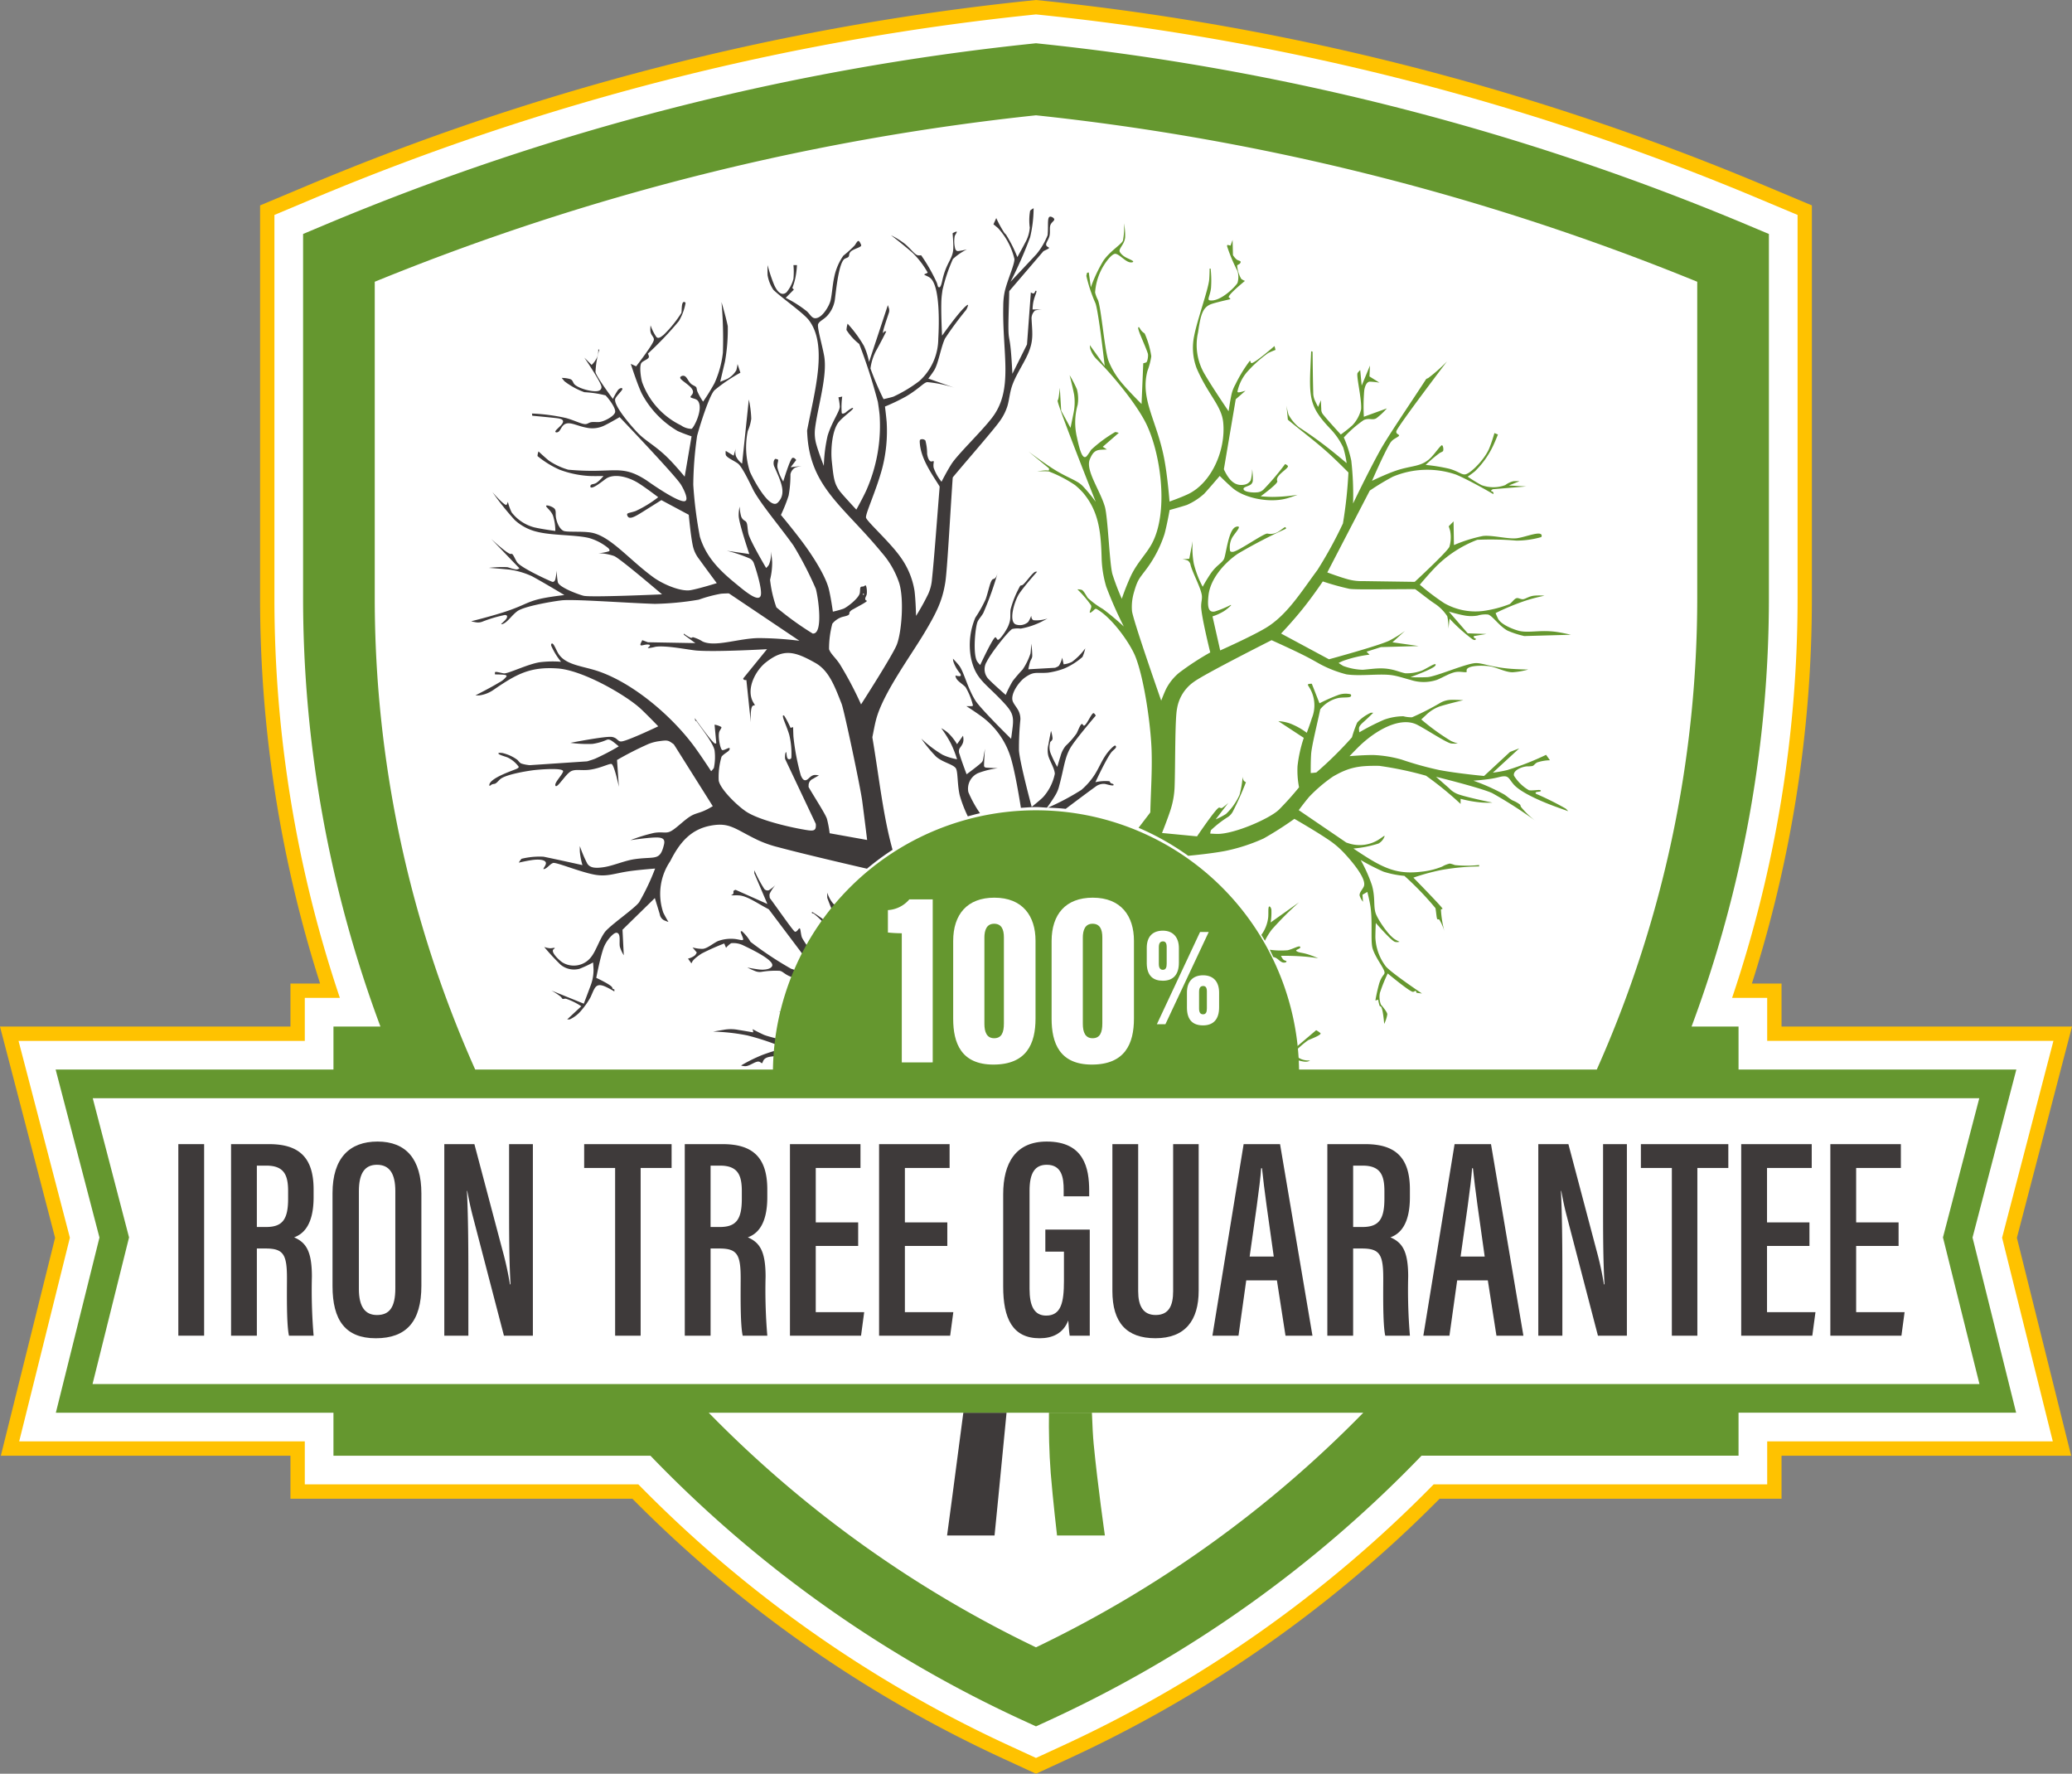<svg xmlns="http://www.w3.org/2000/svg" width="360.711" height="308.724" viewBox="0 0 360.711 308.724"><rect x="0" y="0" width="360.711" height="308.724" fill="#808080" stroke="none"/><g id="Group_121" data-name="Group 121" transform="translate(-352.535 -696.31)"><path id="Path_161" data-name="Path 161" d="M527.147,1002.384a220.487,220.487,0,0,1-64.526-45.221H403.1v-7.484h-50.42l9.445-37.926-9.593-36.769H403.1V867.5h5.159a219.961,219.961,0,0,1-10.446-66.966V732.061l8.41-3.53a441.934,441.934,0,0,1,125.24-32.071l1.424-.15,1.43.147a442.1,442.1,0,0,1,125.23,32.071l8.415,3.533v68.473A219.914,219.914,0,0,1,657.517,867.5h5.162v7.484h50.567l-9.595,36.769,9.448,37.926h-50.42v7.484H603.16a220.535,220.535,0,0,1-64.529,45.221l-5.741,2.65Z" transform="translate(0 0)" fill="#ffc200"></path><path id="Path_162" data-name="Path 162" d="M526.256,998.617a218.024,218.024,0,0,1-64.526-45.451H403.663v-7.484H353.941l8.827-35.446-8.939-34.259h49.834v-7.484h6.107a217.4,217.4,0,0,1-11.394-69.461V732.218l6.881-2.891a439.561,439.561,0,0,1,124.534-31.889l1.165-.122,1.17.122A439.494,439.494,0,0,1,656.65,729.326l6.886,2.891v66.814a217.348,217.348,0,0,1-11.4,69.461h6.11v7.484h49.832l-8.936,34.259,8.827,35.446H658.249v7.484H600.182a218.081,218.081,0,0,1-64.529,45.451l-4.7,2.166Z" transform="translate(1.934 1.502)" fill="#fff"></path><path id="Path_163" data-name="Path 163" d="M408.122,733.326a421.99,421.99,0,0,1,115.116-28.972,421.987,421.987,0,0,1,115.116,28.972v55.183a201.311,201.311,0,0,1-17.489,81.935H425.611a201.262,201.262,0,0,1-17.489-81.935ZM523.238,971.008a201.509,201.509,0,0,1-56.979-40.838H580.218A201.544,201.544,0,0,1,523.238,971.008ZM601.5,925.18H358.992l6.357-25.524-6.319-24.222H687.447l-6.322,24.222,6.359,25.524H601.5Z" transform="translate(9.652 12.024)" fill="#fff"></path><g id="Group_117" data-name="Group 117" transform="translate(383.581 895)"><path id="Path_164" data-name="Path 164" d="M369.47,776.131v33.338h-4.491V776.131Z" transform="translate(-364.979 -775.682)" fill="#3e3a3a"></path><path id="Path_165" data-name="Path 165" d="M368.658,776.131h6.586c5.042,0,7.786,2.1,7.786,7.886v1.347c0,4.892-1.846,6.439-3.393,6.988,2.046.9,3.094,2.345,3.094,6.836a94.435,94.435,0,0,0,.3,10.281H378.74c-.449-2.046-.349-7.587-.349-9.982,0-4.141-.6-5.189-3.692-5.189h-1.549v15.171h-4.491Zm4.491,14.423h1.6c2.894,0,3.842-1.347,3.842-4.94v-1.3c0-2.794-.7-4.441-3.792-4.441h-1.649Z" transform="translate(-359.48 -775.682)" fill="#3e3a3a"></path><path id="Path_166" data-name="Path 166" d="M391.208,784.985v16.072c0,6.187-2.595,9.131-7.936,9.131-5.289,0-7.534-3.143-7.534-9.084V784.935c0-6.09,2.944-8.984,7.834-8.984C388.564,775.951,391.208,779.045,391.208,784.985Zm-10.88-.4V801.6c0,3.2,1.148,4.543,3.143,4.543,2.148,0,3.2-1.3,3.2-4.643V784.586c0-3.046-1-4.593-3.2-4.593C381.376,779.993,380.328,781.44,380.328,784.586Z" transform="translate(-348.896 -775.951)" fill="#3e3a3a"></path><path id="Path_167" data-name="Path 167" d="M383.538,809.469V776.131h5.239l4.892,18.467a56.19,56.19,0,0,1,1.3,5.938h.1c-.25-4.291-.25-8.981-.25-14.423v-9.982h4.141v33.338h-5.039l-5.491-21.059c-.449-1.746-.7-3.146-.9-4.144h-.05c.2,4.044.249,8.884.249,14.921v10.281Z" transform="translate(-337.237 -775.682)" fill="#3e3a3a"></path><path id="Path_168" data-name="Path 168" d="M398.688,780.275H393.3v-4.144h15.221v4.144h-5.389v29.194h-4.441Z" transform="translate(-322.649 -775.682)" fill="#3e3a3a"></path><path id="Path_169" data-name="Path 169" d="M400.318,776.131H406.9c5.042,0,7.786,2.1,7.786,7.886v1.347c0,4.892-1.846,6.439-3.393,6.988,2.046.9,3.094,2.345,3.094,6.836a94.435,94.435,0,0,0,.3,10.281H410.4c-.447-2.046-.349-7.587-.349-9.982,0-4.141-.6-5.189-3.692-5.189h-1.547v15.171h-4.491Zm4.491,14.423h1.6c2.894,0,3.842-1.347,3.842-4.94v-1.3c0-2.794-.7-4.441-3.792-4.441h-1.647Z" transform="translate(-312.154 -775.682)" fill="#3e3a3a"></path><path id="Path_170" data-name="Path 170" d="M419.533,793.847h-7.385v11.531h8.432l-.546,4.092H407.658V776.131h12.277v4.144h-7.786v9.483h7.385Z" transform="translate(-301.182 -775.682)" fill="#3e3a3a"></path><path id="Path_171" data-name="Path 171" d="M425.755,793.847H418.37v11.531H426.8l-.549,4.092H413.877V776.131h12.277v4.144H418.37v9.483h7.385Z" transform="translate(-291.885 -775.682)" fill="#3e3a3a"></path><path id="Path_172" data-name="Path 172" d="M437.608,809.738h-3.493c-.1-.549-.2-1.946-.249-2.645-.9,2.3-2.794,3.094-4.992,3.094-4.74,0-6.337-3.5-6.337-8.984V785.135c0-5.489,2.2-9.184,7.584-9.184,6.539,0,7.387,4.693,7.387,8.535v1h-4.441v-1.148c0-2.046-.3-4.344-2.946-4.344-2.043,0-2.994,1.4-2.994,4.493V801.6c0,2.946.8,4.643,2.894,4.643,2.6,0,3.094-2.3,3.094-6.04v-5.089h-3.241v-3.842h7.734Z" transform="translate(-278.94 -775.951)" fill="#3e3a3a"></path><path id="Path_173" data-name="Path 173" d="M434.648,776.131v25.6c0,2.545.848,4.141,3.046,4.141,2.3,0,3.041-1.647,3.041-4.141v-25.6h4.443v25.5c0,5.189-2.345,8.283-7.537,8.283-5.04,0-7.484-2.744-7.484-8.235V776.131Z" transform="translate(-267.55 -775.682)" fill="#3e3a3a"></path><path id="Path_174" data-name="Path 174" d="M443.025,799.839l-1.347,9.63h-4.541l5.436-33.338h6.339l5.641,33.338h-4.693l-1.494-9.63Zm4.79-4.144c-.9-6.337-1.7-11.878-2.046-15.371h-.15c-.147,2.694-1.247,9.982-2,15.371Z" transform="translate(-257.116 -775.682)" fill="#3e3a3a"></path><path id="Path_175" data-name="Path 175" d="M445.157,776.131h6.586c5.04,0,7.786,2.1,7.786,7.886v1.347c0,4.892-1.846,6.439-3.393,6.988,2.046.9,3.094,2.345,3.094,6.836a94.452,94.452,0,0,0,.3,10.281h-4.294c-.447-2.046-.347-7.587-.347-9.982,0-4.141-.6-5.189-3.695-5.189h-1.547v15.171h-4.491Zm4.491,14.423h1.6c2.894,0,3.842-1.347,3.842-4.94v-1.3c0-2.794-.7-4.441-3.795-4.441h-1.647Z" transform="translate(-245.127 -775.682)" fill="#3e3a3a"></path><path id="Path_176" data-name="Path 176" d="M457.746,799.839l-1.347,9.63h-4.543l5.439-33.338h6.339l5.641,33.338h-4.693l-1.5-9.63Zm4.79-4.144c-.9-6.337-1.7-11.878-2.048-15.371h-.147c-.15,2.694-1.247,9.982-2,15.371Z" transform="translate(-235.114 -775.682)" fill="#3e3a3a"></path><path id="Path_177" data-name="Path 177" d="M459.877,809.469V776.131h5.242l4.887,18.467a56.381,56.381,0,0,1,1.3,5.938h.1c-.252-4.291-.252-8.981-.252-14.423v-9.982H475.3v33.338h-5.04l-5.491-21.059c-.449-1.746-.7-3.146-.9-4.144h-.052c.2,4.044.25,8.884.25,14.921v10.281Z" transform="translate(-223.124 -775.682)" fill="#3e3a3a"></path><path id="Path_178" data-name="Path 178" d="M472.425,780.275h-5.389v-4.144h15.221v4.144h-5.389v29.194h-4.443Z" transform="translate(-212.422 -775.682)" fill="#3e3a3a"></path><path id="Path_179" data-name="Path 179" d="M485.916,793.847h-7.387v11.531h8.435l-.551,4.092H474.036V776.131h12.277v4.144h-7.784v9.483h7.387Z" transform="translate(-201.958 -775.682)" fill="#3e3a3a"></path><path id="Path_180" data-name="Path 180" d="M492.136,793.847h-7.387v11.531h8.432l-.549,4.092H480.256V776.131h12.277v4.144h-7.784v9.483h7.387Z" transform="translate(-192.661 -775.682)" fill="#3e3a3a"></path></g><path id="Path_181" data-name="Path 181" d="M439.95,787.923a1.172,1.172,0,0,1-.254-.255,7.933,7.933,0,0,1-1.527-2.627c-.294-1.005.052-5.938,1.218-6.621.217-.127.514-.195.5-.23s-.479-.02-.786-.077c-.739-.132-.636-.786-1.058-1.974-.539-1.562-2.856-4.174-3.176-5.359a13.174,13.174,0,0,1-.344-2.123,9.151,9.151,0,0,0-.182,1.617c-.007,1.135,1.02,3.383,1.155,3.887.035.15,0,.212-.424.182-.611-.035-2.008-.259-2.008-.259a8.995,8.995,0,0,0,1.439.749,9.5,9.5,0,0,0,1.639.242c1.37.429,2.056,3.662,1.6,5.229-.177.616-.561,1.1-.669,1.7-.172.931.045,2.545-.354,3.188a4.182,4.182,0,0,1-.284.4s-3.036-2.113-4.992-3.762c-2.33-1.978-5.257-5.3-5.731-7.786-.334-1.736.616-1.926,1.759-4.8a4.118,4.118,0,0,0,.3-2.55c-.322-.938-1.4-2.392-1.277-2.924.042-.17.165-.307.165-.449-.005-.312-.449-.172-.831-.482a5.484,5.484,0,0,1-1.035-1.914,7.325,7.325,0,0,0,0,.908,40.088,40.088,0,0,0,2.185,4.982.926.926,0,0,1-.057.968,7.287,7.287,0,0,1-.429.676,5.293,5.293,0,0,0-.724-1.464,20.654,20.654,0,0,0-3.645-2.737v.242s.147.03.3.065a15.453,15.453,0,0,1,2.917,3.071,3.711,3.711,0,0,1,.367,1.911,11.8,11.8,0,0,1-1.484,3.39c-.145.177-.265.247-.427.195-.674-.219-3.3-3.962-3.455-4.508-.2-.714-.2-1.534-.394-1.495-.11.023-.262.285-.422.437a.481.481,0,0,1-.347.16c-.245-.007-2.877-3.827-4.306-5.75a.458.458,0,0,1-.115-.327,1.278,1.278,0,0,1,.007-.549,7.083,7.083,0,0,1,1.008-1.512,6.556,6.556,0,0,1-1.13.9.709.709,0,0,1-.851-.267,22.219,22.219,0,0,1-1.7-3.2v.546l2.273,5.327-5.536-2.467a.9.9,0,0,0-.289.125c-.152.122-.057.314-.08.454-.032.224-.374.319-.387.359-.022.062.768-.012,1.342.032,1.422.09,3.153,1.35,5.042,2.343a.6.6,0,0,1,.269.234l8.752,11.618s-2.822-.706-5-1.434a60.5,60.5,0,0,1-7.05-4.678,7.73,7.73,0,0,0-1.474-1.831c-.095-.05-.232-.01-.232.07,0,.257.414,1,.427,1.3.017.317-.534.092-1.337-.025a6.572,6.572,0,0,0-3.076.364c-.888.422-1.846,1.3-2.657,1.345a6.359,6.359,0,0,1-1.744-.247l.733.876a1.5,1.5,0,0,1-.337.521,3.028,3.028,0,0,1-1.187.546l.611.853v-.125h.035c.022,0,.027,0,.052-.082.17-.561,1.612-1.492,1.734-1.554a39.76,39.76,0,0,1,3.877-1.724l.314.751a4.079,4.079,0,0,1,.886-.8,3.9,3.9,0,0,1,2.1.372c.988.486,5.459,2.532,5.044,3.59-.215.539-1.26.734-2.31.609-.818-.1-2.018-.339-2.018-.339a14.794,14.794,0,0,0,1.412.639,2.042,2.042,0,0,0,1.033.12,15.117,15.117,0,0,1,3.218-.182c.571.137.731.524,1.766.973a23.648,23.648,0,0,0,2.375.808l-.417,1.766a7.91,7.91,0,0,1,1.24-1.177c.711-.454,2.827.539,3.583,1.158a50.39,50.39,0,0,1,4.513,5.459l-5.553,2.557a30.05,30.05,0,0,0-3.338-3.278,7.953,7.953,0,0,0-3.026-1.18,11.708,11.708,0,0,0-1.377.045,13.144,13.144,0,0,1,1.7.224,11,11,0,0,1,2.849,2.1c1.26,1.537,2.642,2.762,1.035,3.133-1.509.352-7.228-1.048-8.143-1.459s-1.943-.973-1.943-.973l.06.307h.06l-.06.245s-1.564-.279-2.555-.429a6.81,6.81,0,0,0-2.612,0c-.728.112-1.764.3-1.764.3a34.282,34.282,0,0,1,5.955.666,44.249,44.249,0,0,1,6.561,2.215,28.533,28.533,0,0,0-4.126,1.25A27.82,27.82,0,0,0,409.782,791l.122.04a1.329,1.329,0,0,0,.245.05,1.979,1.979,0,0,0,.427.03c.743-.04,1.716-.881,2.288-.791.284.04.469.319.576.262.082-.037.12-.274.234-.469.509-.871,1.953-.594,3.158-.948.636-.187,1.063-.571,1.582-.726.868-.262,2.535.357,3.887.3a24.131,24.131,0,0,0,4.393-1.682c2.654-1.19,4.171-1.437,5.394-.933.524.217,4.473,3.238,7.345,5.573H444.9Z" transform="translate(71.765 90.758)" fill="#3e3a3a"></path><path id="Path_182" data-name="Path 182" d="M421.451,794.868c-1.442,11.145-2.829,21.371-2.829,21.371h8.263s1.04-10.359,2.091-21.371Z" transform="translate(98.788 147.326)" fill="#3e3a3a"></path><path id="Path_183" data-name="Path 183" d="M438.331,761.02h-.167c.055.037.11.067.167.1Z" transform="translate(128 96.73)" fill="#65972f"></path><path id="Path_184" data-name="Path 184" d="M448.645,773.653a1.022,1.022,0,0,0,.524-.21,3.4,3.4,0,0,1-1.5-.214,9.249,9.249,0,0,1-1.519-.881,16.023,16.023,0,0,1,2.669-2.405c.2-.13,2.44-.918,2.168-1.252a4.253,4.253,0,0,0-.748-.509l-7.864,6.674s-.511-3-.993-3.49c-.147-.155-.312-.155-.437-.347-.262-.382-.287-.8-.449-.646-.269.257.741,2.34,1.028,3.463a1.667,1.667,0,0,1-.042,1.2h1.647a13.324,13.324,0,0,1,2.348-1.8C446.26,773,447.769,773.788,448.645,773.653Z" transform="translate(131.423 107.436)" fill="#65972f"></path><path id="Path_185" data-name="Path 185" d="M429.025,769.059s-.324,4.93-.8,6.005a6.833,6.833,0,0,1-.763,1.17h3.78c.514-.157,1.694-.5,2.485-.648,1.387-.26,2.428.222,3.89.648h5.326a21.83,21.83,0,0,0-2.37-.24,8.154,8.154,0,0,1-1.437.015,23.762,23.762,0,0,1-3.273-1,19.126,19.126,0,0,1,3.939-1.978,5.655,5.655,0,0,1,1.612-.015c-.182-.037-.367-.075-.516-.11-.245-.052-.437-.439-.3-.6.511-.659,1.891-2.193,1.891-2.193s-2.278,1.707-3.438,2.375c-.98.556-1.756.631-1.739-.165a21.777,21.777,0,0,1,.479-2.819s-.768,2.188-1.085,3.161a1.356,1.356,0,0,1-.823.916c-1.158.244-4.62.838-4.62.838s.891-.953,1.671-1.784a22.65,22.65,0,0,0,2.625-4.416,3.581,3.581,0,0,0-.921-.841s-.347,1.262-.606,2.046a3.857,3.857,0,0,1-1.15,1.761c-1.208,1.093-3.984,3.443-3.984,3.443a23.944,23.944,0,0,0,.272-3.355A19.533,19.533,0,0,0,429.025,769.059Z" transform="translate(112.001 106.234)" fill="#65972f"></path><path id="Path_186" data-name="Path 186" d="M438.035,761.166h.354c-.107-.035-.229-.075-.354-.122Z" transform="translate(127.807 96.766)" fill="#65972f"></path><path id="Path_187" data-name="Path 187" d="M438.177,761.141c.352.12.589.184.589.184s-.185-.1-.454-.264v.08Z" transform="translate(128.019 96.791)" fill="#65972f"></path><path id="Path_188" data-name="Path 188" d="M433.217,794.868h-7.479c-.04,3.2.022,6.861.307,10.5.367,4.593,1.1,10.872,1.1,10.872h8.33s-1.257-8.709-1.951-15.922C433.4,799.057,433.3,797.143,433.217,794.868Z" transform="translate(109.408 147.326)" fill="#65972f"></path><path id="Path_189" data-name="Path 189" d="M697.752,877.96H649.39v-7.484h-8.178a213.353,213.353,0,0,0,13.464-74.45v-63.5l-3.824-1.607A434.539,434.539,0,0,0,527.735,699.4l-.649-.07-.649.07A434.5,434.5,0,0,0,403.321,730.92l-3.825,1.607v63.5a213.294,213.294,0,0,0,13.465,74.45h-8.178v7.484H356.418l7.629,29.239-7.592,30.487h48.327v7.484h55.183a213.937,213.937,0,0,0,64.511,45.91l2.609,1.2,2.61-1.2A213.925,213.925,0,0,0,594.2,945.17H649.39v-7.484h48.327L690.125,907.2ZM411.97,796.025V740.842A421.99,421.99,0,0,1,527.086,711.87,421.987,421.987,0,0,1,642.2,740.842v55.183a201.311,201.311,0,0,1-17.489,81.935H572.881a45.8,45.8,0,0,0-91.59,0H429.459A201.262,201.262,0,0,1,411.97,796.025Zm115.116,182.5a201.509,201.509,0,0,1-56.979-40.838H584.065A201.509,201.509,0,0,1,527.086,978.524ZM691.332,932.7H362.84l6.357-25.524-6.319-24.222H691.3l-6.322,24.222Z" transform="translate(5.804 4.508)" fill="#65972f"></path><g id="Group_118" data-name="Group 118" transform="translate(507.109 852.553)"><path id="Path_190" data-name="Path 190" d="M416.91,787.427V764.951a23.077,23.077,0,0,1-2.417-.13v-3.9a5.279,5.279,0,0,0,3.73-1.866h4.072v28.371Z" transform="translate(-414.493 -758.759)" fill="#fff"></path><path id="Path_191" data-name="Path 191" d="M433.382,766.441v13.529c0,4.411-1.569,8.016-7.335,8.016-5.6,0-7-3.732-7-7.973V766.486c0-4.665,2.46-7.549,7.167-7.549C431.136,758.937,433.382,762.118,433.382,766.441Zm-8.9-.509V780.9c0,1.442.424,2.5,1.694,2.5,1.317,0,1.7-1.018,1.7-2.587V765.85c0-1.4-.424-2.375-1.7-2.375S424.478,764.535,424.478,765.932Z" transform="translate(-407.683 -758.937)" fill="#fff"></path><path id="Path_192" data-name="Path 192" d="M440.25,766.441v13.529c0,4.411-1.569,8.016-7.335,8.016-5.6,0-7-3.732-7-7.973V766.486c0-4.665,2.458-7.549,7.165-7.549C438,758.937,440.25,762.118,440.25,766.441Zm-8.9-.509V780.9c0,1.442.424,2.5,1.694,2.5,1.315,0,1.7-1.018,1.7-2.587V765.85c0-1.4-.424-2.375-1.7-2.375S431.346,764.535,431.346,765.932Z" transform="translate(-397.416 -758.937)" fill="#fff"></path><path id="Path_193" data-name="Path 193" d="M438.148,764.259v2.55c0,2.078-.99,3.141-2.794,3.141-1.659,0-2.774-.838-2.8-3.019v-2.7c0-1.929.988-2.994,2.819-2.994C437.182,761.24,438.148,762.455,438.148,764.259Zm-3.835,13.265,7.522-16.059h1.509L435.8,777.524Zm.344-13.412v2.9c0,.644.2,1.038.7,1.038.519,0,.666-.419.666-1.065v-2.894c0-.669-.2-.99-.644-.99C434.857,763.1,434.658,763.468,434.658,764.111Zm10.493,7.916v2.55c0,2.081-.99,3.143-2.8,3.143-1.706,0-2.769-.866-2.8-3.019v-2.7c0-1.881.993-3,2.822-3C444.188,769.009,445.151,770.149,445.151,772.028Zm-3.488-.147v2.9c0,.644.2,1.013.691,1.013.519,0,.669-.394.669-1.063v-2.9c0-.666-.2-.963-.644-.963C441.86,770.867,441.663,771.237,441.663,771.88Z" transform="translate(-387.491 -755.494)" fill="#fff"></path></g><g id="Group_119" data-name="Group 119" transform="translate(434.552 732.542)"><path id="Path_194" data-name="Path 194" d="M425.015,758.235a2.982,2.982,0,0,1,1.664-3.283,14.9,14.9,0,0,1,3.45-.868s-1.372-.057-1.956-.1c-.307-.025-.427-.135-.424-.4.007-.733.157-2.886.157-2.886s-.177,1.053-.277,1.609c-.092.521-.127.614-.429.888-.636.581-2.49,1.946-2.49,1.946s-.9-2.385-1.215-3.465a1.264,1.264,0,0,1-.062-.911c.172-.387.7-.818.729-1.582a3.161,3.161,0,0,0-.075-.756l-1.038,1.477a9.18,9.18,0,0,0-1.564-1.971,6.43,6.43,0,0,0-1.19-.818,19.561,19.561,0,0,1,1.682,2.677,18.2,18.2,0,0,1,1.073,2.734,9.821,9.821,0,0,1-2.532-.788,20.466,20.466,0,0,1-3.695-2.812,23.714,23.714,0,0,0,2.535,3.1c1.075,1.01,2.939,1.35,3.453,2.033.412.546.247,2.647.686,4.673a22.16,22.16,0,0,0,1.427,3.732c.7-.19,1.4-.389,2.118-.544A20.244,20.244,0,0,1,425.015,758.235Z" transform="translate(-338.455 -656.608)" fill="#3e3a3a"></path><path id="Path_195" data-name="Path 195" d="M431.471,756.052a42.139,42.139,0,0,1-5.81,3.081c1.038.047,2.073.092,3.091.207.941-.708,4.029-3.031,5.329-3.957a2.247,2.247,0,0,1,1.542-.372c.549.137,1.407.379,1.462.19a.369.369,0,0,0,0-.122h-.062v-.04c0-.018-.015-.023-.14-.062a.9.9,0,0,1-.272-.112c-.165-.1-.117-.257-.257-.329a7.671,7.671,0,0,0-2.432.165s2.1-4.543,2.924-5.369c.377-.372.926-.711.541-1-.157-.117-1.1.813-1.657,1.639-.836,1.23-1.262,2.422-2.048,3.59A12.16,12.16,0,0,1,431.471,756.052Z" transform="translate(-325.242 -654.792)" fill="#3e3a3a"></path><path id="Path_196" data-name="Path 196" d="M432.407,752.063c.187-.631.384-.7.427-1.155a12.205,12.205,0,0,0-.19-2.19,14.423,14.423,0,0,1-.112,1.7,11.058,11.058,0,0,1-1.375,2.814,25.181,25.181,0,0,0-1.729,2.011,19.5,19.5,0,0,0-1.21,2.4s-2.041-1.771-2.9-2.664a2.481,2.481,0,0,1-.392-3.136c.749-1.547,3.894-5.476,4.441-5.678a4.418,4.418,0,0,1,1.454-.06,13.409,13.409,0,0,0,3.77-1.275c.437-.23.913-.486.913-.486a6.1,6.1,0,0,1-2.45.3c-.449-.195-.357-.808-.4-.763a5.01,5.01,0,0,1-.521,1.065,2.177,2.177,0,0,1-2.175.429c-1.3-.564-.195-4.156.624-5.374.968-1.427,3.1-3.8,3.1-3.8a1.518,1.518,0,0,0-.257,0c-.519.057-1.771,2.016-2.293,2.32a1.67,1.67,0,0,1-.367.095,17.307,17.307,0,0,0-1.7,4.149c-.125,1.28.13,1.627-.424,2.917-.329.768-1.417,2.367-1.769,2.37-.217.005-.262-.486-.479-.427-.439.122-2.62,4.815-2.62,4.815a5.448,5.448,0,0,1-.479-.559c-.863-1.175-.374-6.222.057-7.048.245-.477.591-.806.956-1.425a55.058,55.058,0,0,0,2.52-7.038,3.707,3.707,0,0,1-.292.741c-.195.339-.409.317-.591.419-.437.264-.738,2.133-1.222,3.468a22.568,22.568,0,0,1-1.794,3.2,12.246,12.246,0,0,0-.791,6.831c.761,3.865,2.455,4.461,5.563,7.779,1.609,1.709,1.956,2.412,1.729,4.378-.1.841-.272,2.1-.272,2.1s-5.324-5.227-6.229-6.676c-1.417-2.273-2.011-5.082-2.854-6.115-.449-.554-1.04-1.16-1.04-1.16s.02.257.065.489a6.33,6.33,0,0,0,1.217,2.126c.1.2.137.387-.06.429a2.37,2.37,0,0,1-.609-.062v-.06l-.182.06s.025.127.063.247c.2.669,1.1,1.1,1.7,1.729a11.662,11.662,0,0,1,1.28,3.153c0,.1-.067.145-.25.152-.284.02-.893,0-.893,0s1.365.871,2.4,1.619a13.954,13.954,0,0,1,5.479,7.869c.639,2.318,1.272,6.042,1.617,8.213.876-.05,1.741-.132,2.627-.132.649,0,1.277.07,1.919.1.21-.29,1.033-1.437,1.5-2.253a5.505,5.505,0,0,0,.606-1.489c.938-3.43.953-5.214,2.25-7.11,1.21-1.764,4.131-5.167,4.131-5.167s-.175-.354-.364-.424c-.324-.12-1.085,1.791-1.579,2.125-.2.137-.182-.047-.392-.214-.279-.242-.731,1.12-1.005,1.612a13.61,13.61,0,0,1-1.886,2.151,4.8,4.8,0,0,0-.911,1.8c-.252.776-.559,1.874-.559,1.874a17.8,17.8,0,0,1-1.205-2.482,2.978,2.978,0,0,1-.01-1.861c.155-.175.392-.274.387-.661a5.948,5.948,0,0,0-.267-1.26s-.292,1.4-.444,2.333a4.13,4.13,0,0,0-.027,2c.272.955,1.083,2.183,1.135,3.123a8.622,8.622,0,0,1-2.046,4.079c-.686.671-1.983,1.687-1.983,1.687s-2.048-7.592-2.213-9.8a49.724,49.724,0,0,1,.247-5.411,3.357,3.357,0,0,0-.247-1.337c-.282-.659-.913-1.325-1.1-1.881-.4-1.245,1.1-3.341,2.128-4.074,1.627-1.155,1.919-.688,4.014-.853a13.274,13.274,0,0,0,2.854-.729,12.084,12.084,0,0,0,3.161-2.006,7.917,7.917,0,0,0,.484-1.5,10.5,10.5,0,0,1-2.308,2.348,4.105,4.105,0,0,1-1.459.429l-.247-1.153a4.872,4.872,0,0,1-.544,1.367,1.221,1.221,0,0,1-.487.3.66.66,0,0,1-.342.1l-4.528.257S432.282,752.492,432.407,752.063Z" transform="translate(-335.151 -672.925)" fill="#3e3a3a"></path><path id="Path_197" data-name="Path 197" d="M454.319,825.8a46.164,46.164,0,0,1,4.458-3.293c-1.644-5.9-2.33-12.514-3.49-19.41a.665.665,0,0,1,.01-.357c.2-.991.379-2.018.631-2.956,1.193-4.466,5.793-10.713,8.325-14.914,2.293-3.815,3.2-5.793,3.7-8.877.342-2.071.866-12.08,1.287-18.122a.436.436,0,0,1,.135-.322c2.754-3.293,7.367-8.547,8.243-9.9a9.047,9.047,0,0,0,1.153-2.37c.3-1,.382-2.133.728-3.258.6-1.953,1.983-3.892,2.8-5.713,1.1-2.47.793-3.7.671-6.317a1.887,1.887,0,0,1,.609-1.342,5.191,5.191,0,0,1,1.335-.182H483.15a8.812,8.812,0,0,1,.085-1.018c.165-1.13.676-1.966.584-2.2a.1.1,0,0,0-.152-.02c-.1.1-.16.449-.382.449a.973.973,0,0,1-.434-.182l-.669,9.056-2.547,5.114s-.15-3.373-.374-5.054c-.08-.646-.177-1.043-.242-1.522-.182-1.4.035-5.089.065-7.632a.371.371,0,0,1,.12-.319l5.718-6.679a.655.655,0,0,1,.277-.222c.282-.147.766-.339.816-.467.045-.112-.267-.175-.409-.352-.319-.389.24-.886.464-1.652.2-.683,0-1.469.182-1.983.172-.487.7-.736.676-1-.01-.2-.344-.422-.586-.467-.741-.147-.394,1.4-.574,3.228a12.363,12.363,0,0,1-1.948,3.3c-1.637,1.761-4.5,4.79-4.5,4.79a71.358,71.358,0,0,0,3.406-7.744,22.5,22.5,0,0,0,.609-5.044,2.227,2.227,0,0,0-.609.427,9.648,9.648,0,0,0-.062,2.944,6.2,6.2,0,0,1-.791,2.609c-.539,1.04-1.37,2.522-1.37,2.522a23.709,23.709,0,0,0-1.981-3.922c-.095-.1-.18-.17-.282-.294a18.709,18.709,0,0,1-1.41-2.58l-.489,1.09s.494.387.831.694a12.13,12.13,0,0,1,2.819,5.326c.047.988-1.242,3.687-1.706,5.771a12.565,12.565,0,0,0-.237,2.43c-.185,8.225,1.819,14.455-1.889,19.365-1.851,2.457-6.087,6.464-7.168,8.2-.863,1.377-1.687,3.021-1.687,3.021a8.016,8.016,0,0,1-1.362-2.405c-.147-.666.112-1.148-.042-1.185-.077-.017-.267.082-.437.055-.344-.062-.581-.674-.671-1.342a8.885,8.885,0,0,0-.3-2.308.806.806,0,0,0-.821-.177c-.162.072-.182.224-.152.6.19,2.722,1.963,5.2,3.363,7.439a.413.413,0,0,1,.082.342c-.432,5.307-.921,12.118-1.322,15.92a7.662,7.662,0,0,1-.666,2.615,40.4,40.4,0,0,1-2.108,3.795s-.057-2.657-.264-4.339a13.715,13.715,0,0,0-2.487-5.955c-1.831-2.585-5.805-6.135-5.96-6.808-.14-.624,1.759-4.658,2.8-8.512a25.865,25.865,0,0,0,.793-8.141c-.1-1.17-.294-2.682-.294-2.682a35.1,35.1,0,0,0,3.665-1.756c2.345-1.392,3.131-2.487,3.735-2.495a22.092,22.092,0,0,1,4.678.973L465,740.491s.584-.744,1.013-1.42c.751-1.21,1.133-3.869,1.881-5.531a58.647,58.647,0,0,1,3.64-4.935,1.226,1.226,0,0,0,.177-.312,2.088,2.088,0,0,0,.21-.589c-.015-.185-.521.242-1.2,1.005-1.332,1.5-3.326,4.316-3.326,4.316s-.219-4.234-.11-6.27c.04-.714.12-1.152.182-1.642a28.675,28.675,0,0,1,1.819-5.434,10.751,10.751,0,0,1,2.437-1.677,9.734,9.734,0,0,1-1.542.3c-.264.01-.464-.19-.526-.526a5.192,5.192,0,0,1-.057-2.086,4.116,4.116,0,0,1,.289-.521c.07-.13.095-.267.012-.267a2.61,2.61,0,0,0-.669.3s.152,1.667.12,2.615c-.052,1.814-1.128,2.38-1.819,5.189-.185.746-.344,1.836-.768,1.559-.117-.075-.145-.357-.269-.731a29.953,29.953,0,0,0-2.739-4.8,2.461,2.461,0,0,1-.529.007c-.569-.06-1.21-1.1-2.365-2.043a14.643,14.643,0,0,0-2.36-1.457s2.1,1.612,3.765,3.066a15.392,15.392,0,0,1,2.627,3.435c-.182.192-.631.242-.579.357s.566.254.943.521c1.826,1.29,1.627,8.173,1.479,10.638a10,10,0,0,1-3.283,7.352,24.149,24.149,0,0,1-4.551,2.739c-.788.229-1.694.424-1.694.424a50.844,50.844,0,0,1-2.275-5.329,9.018,9.018,0,0,1,.99-3.121c.714-1.255,1.761-3.341,1.761-3.341a.743.743,0,0,0-.307,0c-.1.032-.11.147-.147.2a.079.079,0,0,1-.095.047c-.182-.075.664-2.435.973-3.405a1.347,1.347,0,0,0,0-.975c-.06-.192-.15-.437-.15-.437l-3.276,9.892a11.834,11.834,0,0,0-.893-2.807,21.954,21.954,0,0,0-2.842-3.859,5,5,0,0,0-.192,1.1,9.814,9.814,0,0,0,2.22,2.432,95.249,95.249,0,0,1,3.246,10.089c.115.773.222,1.477.3,2.25a27.846,27.846,0,0,1-2.308,13.13c-.711,1.534-1.744,3.363-1.744,3.363s-1.644-1.764-2.507-2.762c-1.357-1.562-1.427-2.55-1.761-5.648-.222-2.023.05-5.429,1.215-6.846.8-.97,2.562-2.148,2.487-2.4-.015-.045-.1-.06-.237,0a6.285,6.285,0,0,0-1.033.731c-.312.24-.659.284-.706.095a13.412,13.412,0,0,1,.087-2.847l-.661.137a9.7,9.7,0,0,1,.24,1.579c.037.781-1.4,2.712-2.123,5.1a26.47,26.47,0,0,0-.656,5.252s-.881-2.228-1.287-3.67a7.092,7.092,0,0,1-.247-2.8c.459-3.815,2.21-9.251,1.584-12.7-.374-2.046-1.272-5.012-1.033-5.531s.886-.726,1.517-1.365a5.329,5.329,0,0,0,1.34-2.59c.147-.609.6-6.7,1.759-7.39.25-.145.584-.2.7-.4a1.335,1.335,0,0,0,.092-.409.9.9,0,0,1,.3-.489c.492-.427,1.627-.671,1.764-.973.035-.085,0-.17-.062-.3-.417-.938-.564-.494-1.048.227a19.7,19.7,0,0,1-1.991,1.806,9.968,9.968,0,0,0-1.589,3.77c-.289,1.312-.359,2.8-.614,3.959-.182.856-1.205,2.674-2.233,3.061-.956.362-1.185-.427-1.889-1.1a21.205,21.205,0,0,0-3.7-2.36L441.6,725l-.267-.269a13.442,13.442,0,0,0,.5-1.642,14.793,14.793,0,0,0,.3-2.345h-.611a12.724,12.724,0,0,1,0,2.39,6.088,6.088,0,0,1-1.215,2.353c-.7.576-1.455.2-2.123-1.255a26.287,26.287,0,0,1-1.16-3.488s-.035,1,0,1.764a6.475,6.475,0,0,0,1.013,2.547c1.477,1.419,5.207,4.019,6.16,5.259,3.328,4.348,1.048,12.24-.267,19.06a1.1,1.1,0,0,0-.022.362c.022.5.055,1.015.107,1.517.893,8.46,6.554,11.818,12.886,19.542a15.341,15.341,0,0,1,3.041,5.316c.863,2.817.414,8.552-.429,10.7-.734,1.864-6.22,10.391-6.22,10.391a61.559,61.559,0,0,0-3.747-7.078c-.848-1.225-1.514-1.682-1.824-2.522a16.978,16.978,0,0,1,.569-4.443,3.654,3.654,0,0,1,1.7-1.168c.479-.127,1.088-.229,1.225-.469.062-.11.025-.247.082-.377a1.572,1.572,0,0,1,.651-.519c.955-.549,2.5-1.325,2.348-1.459-.037-.03-.14-.037-.207-.12-.2-.277.05-.576.155-.881.15-.439.017-1.667-.177-1.682-.09-.007-.192.137-.337.182s-.357.005-.464.087c-.2.137-.112.7-.2,1.1-.2.913-2.248,2.475-2.844,2.7a16.355,16.355,0,0,1-1.836.509s-.347-2.51-.714-3.969c-.576-2.285-2.8-5.735-4.376-7.866-1.649-2.235-3.954-5-3.954-5a27.387,27.387,0,0,0,1.34-3.366,20.142,20.142,0,0,0,.317-3.715,1.771,1.771,0,0,1,.806-1.15,7.606,7.606,0,0,1,1.15-.3l-1.921.229.966-1.252s-.317-.5-.654-.372c-.412.152-1.6,4.1-1.6,4.1a8.061,8.061,0,0,1-1.008-2.405c-.107-.823.322-1.317,0-1.454a1.44,1.44,0,0,0-.427-.065,2.556,2.556,0,0,0-.182.3,1.542,1.542,0,0,0,.135,1.2c1.1,2.5,2.1,4.543.531,6.1-1.41,1.395-4.391-4.261-4.862-5.409a13.972,13.972,0,0,1-.362-7.048,7.843,7.843,0,0,0,.606-2.133,18.073,18.073,0,0,0-.424-3.353l-1.168,11.159a3.268,3.268,0,0,1-1.078-1.3,2.5,2.5,0,0,1,0-1.4l-.4,1.32-1.37-.836a2.252,2.252,0,0,0,0,.671c.1.479,1.382,1,2.1,1.517.856.619,2.507,4.313,2.822,4.86,1.482,2.592,4.633,6.279,6.866,9.425a61.958,61.958,0,0,1,3.892,7.537c.449,1.632,1.327,7.969-.549,7.781a52.937,52.937,0,0,1-6.317-4.558,21.054,21.054,0,0,1-1.1-4.8,12.254,12.254,0,0,0,.367-3.044c-.045-.833-.2-1.9-.2-1.9a5.242,5.242,0,0,1-.347,2.288,2.036,2.036,0,0,1-.506.6s-2.8-4.718-3.081-5.968c-.21-.97-.112-1.774-.452-2.113a1.723,1.723,0,0,0-.292-.2,1.358,1.358,0,0,1-.531-.721,7.8,7.8,0,0,1-.252-1.682,6.935,6.935,0,0,0-.17,1.562c0,1.25,1.851,6.7,1.851,6.7l-3.922-.569a24.833,24.833,0,0,1,3.989,1.34,1.486,1.486,0,0,1,.753.916c.155.4,1.537,4.556,1.153,5.588-.447,1.22-3.1-1.123-4.411-2.19-3.151-2.567-5.152-4.828-6.162-8.081a71.866,71.866,0,0,1-1.155-9.059,63.567,63.567,0,0,1,.666-8.51c.531-1.993,2.143-7.065,3.026-7.943a28.3,28.3,0,0,1,4.511-3.054l-.494-1.5a8.85,8.85,0,0,1-.217,1.078A4.045,4.045,0,0,1,430,740.554c-.521.224-1.225.5-1.225.5s.477-2.041.833-3.538a32.15,32.15,0,0,0,.484-6.137c-.347-1.711-1.093-4.194-1.093-4.194a73.44,73.44,0,0,1,.242,8.809,17.8,17.8,0,0,1-1.457,5.286,34.463,34.463,0,0,1-1.991,3.228,11.078,11.078,0,0,1-1.005-1.8c-.125-.352-.082-.564-.2-.716-.145-.2-.549-.307-.848-.551-.519-.412-.738-1.208-1.173-1.392a.652.652,0,0,0-.726.165c-.222.364.746.826,1.632,1.642.477.444.7.875.477,1.3-.125.242-.387.424-.347.551.045.16.549.227.886.374a.964.964,0,0,1,.5.439c.8,1.467-.841,4.588-1.21,4.723a3.27,3.27,0,0,1-1.831-.611,13.367,13.367,0,0,1-6.741-7.439c-.222-.614-.579-2.931-.125-3.46.329-.379,1.28-.626,1.28-1.048a1.312,1.312,0,0,0-.182-.531,59.345,59.345,0,0,0,5.394-5.666,9.591,9.591,0,0,0,1.17-3.148.309.309,0,0,0-.147-.16c-.624-.247-.479,1.345-.581,1.884a20.778,20.778,0,0,1-3.1,3.827c-.464.359-.9.729-1.252.364a8.431,8.431,0,0,1-1.015-2.028s-.045.419-.045.756c.01,1.048.721,1.2.611,1.819-.145.8-3.079,4.558-3.079,4.558l-.931-.427s1.073,3.383,1.881,5.107a16.483,16.483,0,0,0,6.259,6.569c.971.452,2.442.938,2.442.938l-1.2,7.018s-1.412-1.721-2.64-2.976c-2.153-2.2-3.722-2.946-5.194-4.316-.791-.731-4.788-5.172-4.229-6.319.284-.574,1.3-1.442,1.215-1.7-.067-.227-.526-.075-.788.267a12.613,12.613,0,0,0-.858,1.514s-2.871-3.834-3.031-4.68a15.721,15.721,0,0,1,.671-3.912h-.185a3.552,3.552,0,0,1-.182,1.28,4.3,4.3,0,0,1-.975,1.392l-1.272-1.272s2.8,4.1,2.979,5.045a.658.658,0,0,1-.484.731c-.828.317-3.687-.392-4.3-1.235-.2-.282-.222-.611-.611-.783a4.912,4.912,0,0,0-1.517-.222s.245.322.492.6a13.093,13.093,0,0,0,3.438,1.884,18.985,18.985,0,0,1,3.682.549c.19.125,1.924,2.21,1.667,2.979-.25.741-2.006,1.627-2.809,1.667-.432.022-.931-.04-1.3.015s-.6.257-.873.322c-.634.157-1.846-.556-3.528-1.03a33.529,33.529,0,0,0-5.953-.791l.052.387s2.712.247,4.077.4c.876.1,1.492.244,1.22.846-.242.529-1.3,1.237-1.28,1.524.007.147.317.187.546.022.264-.187.432-.626.669-.933.923-1.2,2.3-.1,4.319.24a4.731,4.731,0,0,0,3.059-.424c.961-.464,2.6-1.432,2.6-1.432s9.393,9.832,10.62,11.666c.359.546,1.547,2.739.733,2.956-1.175.312-6.6-3.565-6.626-3.588-4.573-2.979-5.551-1.145-13.677-1.886a11.827,11.827,0,0,1-3.373-1.582c-.8-.654-1.8-1.6-1.8-1.6a2.588,2.588,0,0,0-.175.811,16.873,16.873,0,0,0,3.832,2.368,17.665,17.665,0,0,0,5.224,1.1c1.045.035,2.425,0,2.425,0a6.222,6.222,0,0,1-1.188,1.17c-.437.284-.783.209-.965.364a.338.338,0,0,0-.092.412c.387.424,2.437-1.35,2.857-1.584,1.472-.808,3.815-.175,5.531.911,1.282.811,3.39,2.42,3.39,2.42a20.163,20.163,0,0,1-3.917,2.4c-1.135.394-1.612.292-1.477.736.257.843,1.16.379,2.757-.629l3.188-2L423.3,764.2s.329,3.69.721,5.464a5.665,5.665,0,0,0,1.1,2.275c1.018,1.429,3.054,4.159,3.054,4.159s-3.121.978-4.571,1.225c-1.706.287-4.783-1.016-6.477-2.248-4.284-3.126-7.512-7.225-10.852-7.779-1.472-.247-3.707-.06-4.618-.247-.492-.1-1.165-.831-1.455-2.245-.16-.773.08-1.3-.307-1.7-.284-.3-1.262-.644-1.4-.492-.182.22.746.719,1.158,1.709a8.557,8.557,0,0,1,.414,2.694s-2.34-.312-3.695-.631a7.378,7.378,0,0,1-3.892-2.58,8.4,8.4,0,0,1-.669-1.849c-.027-.032-.147.586-.337.529-.609-.182-2.36-2.238-2.36-2.238A47.53,47.53,0,0,0,393,765.108a8.7,8.7,0,0,0,3.977,2.071c2.565.641,6.861.5,9.056,1.09a9.26,9.26,0,0,1,3.221,1.706c.262.227.332.472.16.574a7.432,7.432,0,0,1-1.861.334,9.2,9.2,0,0,1,2.734.489c.94.329,8.358,6.676,8.358,6.676s-12.3.554-13.642.252c-.656-.147-4.246-1.41-4.5-2.373a11.813,11.813,0,0,1-.185-2.021s-.115,1-.242,1.5c-.085.337-.287.514-.524.462-.274-.06-5.446-2.408-6.132-3.4-.377-.559-.666-1.4-.923-1.464-.065-.017-.137.02-.24.013-.619-.068-3.363-2.62-3.363-2.62l4.932,5.127a2.514,2.514,0,0,1-.312.16c-.4.157-1.552-.334-1.826-.367a19.506,19.506,0,0,0-3.178.122s2.2.16,3.627.307a14.181,14.181,0,0,1,3.87,1.15c1.981,1.073,5.641,3.273,5.641,3.273s-1.31.152-2.358.317c-3.987.616-3.952,1.213-7.479,2.427-2.467.853-6.4,1.824-6.4,1.824s.544.137.93.19a2.047,2.047,0,0,0,1.033-.125,23.256,23.256,0,0,1,3.889-1.158c.279-.01.519.1.362.486-.175.442-.975.983-.968,1.1,0,.055.207.01.412-.092.768-.372,1.444-1.462,2.383-2.156,1.135-.843,5.863-1.664,7.657-1.884,2.056-.254,10.915.429,16.289.609a50.841,50.841,0,0,0,7.652-.734,23.85,23.85,0,0,1,3.83-1.028c.409-.042.813-.047,1.217-.065a.463.463,0,0,1,.337.1l12.127,8.148a60.109,60.109,0,0,0-7.115-.469c-3.525.055-7.564,1.622-9.755.586a6.109,6.109,0,0,0-1.654-.736c-.16.017-.2.165-.437.087a6.016,6.016,0,0,1-1.16-.723v.2l2.006,1.462-8.263-.147-.973-.364s-.155.284-.244.486c-.392.858.619.125,1.417.3.469.1-.21.452-.2.609a9.1,9.1,0,0,0,1.332-.245c1.911-.284,5.905.574,7.232.664,3.587.257,12.175-.244,12.175-.244l-4.149,5.092a.369.369,0,0,0,.125.227.709.709,0,0,0,.432.045l.768,7.377s-.12-2.288.255-2.8c.167-.227.427-.115.442-.2s-.247-.4-.407-.756c-1.058-2.3.619-5.331,2.308-6.666,3.089-2.452,4.98-1.991,8.627.063,2.36,1.325,3.348,3.974,4.588,7.133.432,1.1,3.268,14.487,3.588,16.935.409,3.109.851,6.756.851,6.756l-6.524-1.17a18.469,18.469,0,0,0-.467-2.487c-.217-.768-2.081-3.627-3.128-5.431a.414.414,0,0,1-.065-.342,1.217,1.217,0,0,1,.761-1.215c.4-.252,1.03-.586,1.03-.586a2.774,2.774,0,0,0-.724-.085c-.676.05-1.015.664-1.4.853-.511.252-.793-.23-1.033-.788a40.338,40.338,0,0,1-1.28-6.758c-.037-.776-.055-1.634-.055-1.634l-.449.127a15.7,15.7,0,0,0-1.075-2.071c-.075-.1-.217-.135-.24-.06-.127.367.626,1.776,1.093,3.345a13.767,13.767,0,0,1,.362,4.032.41.41,0,0,1-.579.157c-.279-.214-.232-1.08-.324-1.173-.057-.05-.152.172-.187.566a4.053,4.053,0,0,0-.012.429.756.756,0,0,0,.09.347l5.192,10.975a.681.681,0,0,1,.09.344c.04,1.083-.454,1.1-1.9.851-2.872-.486-7.727-1.644-10.027-3.034-1.509-.916-4.7-3.957-4.985-5.531a12.523,12.523,0,0,1,.494-4.156c.434-.561,1.275-.881,1.395-1.255.21-.666-.773.152-1.24.115-.379-.02-.853-2.547-.521-3.271.155-.354.454-.624.3-.773a3.484,3.484,0,0,0-1.153-.389l.3,3.221a.352.352,0,0,1-.2.062c-.434-.01-3.56-4.438-3.56-4.438l.12.489h.1c.045,0,.06.017.16.147,1,1.407,2.879,3.822,3.086,5.02a9.293,9.293,0,0,1-.125,3.034,3.617,3.617,0,0,1-.474.564s-1.367-2.1-2.562-3.78c-3.842-5.441-10.76-11.456-17.077-13.614-2.822-.965-5.875-1.055-7.08-3.286-.389-.716-.761-1.741-1.063-1.519-.067.052-.1.182-.057.364a12.212,12.212,0,0,0,1.706,2.787,18.363,18.363,0,0,0-3.655.075c-2.2.329-5.6,2.063-6.322,1.943-.686-.12-1.46-.372-1.519-.182a1.1,1.1,0,0,0,0,.364s1,.005,1.519.06c.434.042.556.157.476.3a3.613,3.613,0,0,1-1.265,1.041c-1.365.846-4.131,2.245-4.131,2.245s.387.017.726,0a5.588,5.588,0,0,0,2.343-.908c4.012-2.759,6.394-4.121,11.274-3.77,4.4.317,11.933,4.685,14.462,7.048,1.29,1.215,3.014,3.019,3.014,3.019s-5.366,2.565-6.419,2.634c-.659.047-.646-.619-1.639-.786-1.063-.182-7.233,1.028-7.233,1.028a22.093,22.093,0,0,0,3.83.187,9.559,9.559,0,0,0,2.55-.731c.259-.065.479-.052.973.3.429.3,1.065.856,1.065.856a42.617,42.617,0,0,1-4.059,2.125c-.474.195-.841.292-1.27.432a1.041,1.041,0,0,1-.349.063l-9.73.649a1.028,1.028,0,0,1-.359-.025,5.814,5.814,0,0,1-1.223-.267c-.289-.145-.424-.392-.664-.631a7.044,7.044,0,0,0-2.615-1.19c-.389-.052-.711-.03-.689.072.057.257,1.108.5,1.632.716a5.157,5.157,0,0,1,1.911,1.609c0,.19-.217.294-.529.427-.928.374-4.269,1.519-4.57,2.62-.04.142-.022.282.057.267s.249-.187.419-.262a3.043,3.043,0,0,1,.439-.085c.339-.1.619-.511.966-.808,1-.863,4.962-1.469,5.953-1.582,1.444-.157,5.02-.392,4.99.207-.027.439-1.17,1.614-1.34,2.223-.055.2,0,.367.122.367.424,0,1.567-1.874,2.427-2.487.8-.574,1.919-.17,3.405-.367,2.031-.274,3.637-1.24,3.889-.965.521.584,1.205,3.924,1.205,3.924l-.319-4.658a56.5,56.5,0,0,1,5.5-2.8,7.8,7.8,0,0,1,1.946-.489c1.38-.195,1.5-.112,2.283.447a.745.745,0,0,1,.25.257l6.689,10.625s-.4.242-.758.434c-1.307.708-2.021.741-2.782,1.125-1.37.686-2.959,2.537-4.037,2.916-.733.257-1.33-.055-2.679.182a28.725,28.725,0,0,0-4.086,1.26s2.709-.412,4.209-.466c1.4-.062,1.871.255,1.644,1.21-.7,2.949-1.524,2.046-5.1,2.557-1.779.25-3.7,1.143-5.411,1.4-1.35.2-2.36.165-2.854-.641a21.651,21.651,0,0,1-1.285-3.031s-.025.479,0,1a12.418,12.418,0,0,0,.449,2.31s-4.176-.931-6.766-1.462a13.044,13.044,0,0,0-3.85.364,5.2,5.2,0,0,0-.466.669s1.519-.364,2.557-.484c1.188-.14,2.393.027,2.131.791-.1.3-.417.691-.392.788.018.07.187.01.347-.07.494-.269.806-.771,1.317-.963s4.526,1.5,7.11,2.006c2.315.454,3.53-.212,6.309-.6,1.716-.237,4.356-.439,4.356-.439a39.788,39.788,0,0,1-2.769,5.838c-.743,1.085-5.172,4.087-6.01,5.259-.921,1.277-1.527,3.273-2.378,4.316a3.793,3.793,0,0,1-4.952.94c-.676-.446-2.058-1.791-1.609-2.268.067-.08.182-.13.217-.192.11-.217-.4.01-.858-.027a4.13,4.13,0,0,1-.951-.22,39.908,39.908,0,0,0,2.837,3.071,3.66,3.66,0,0,0,3.316.726,21.463,21.463,0,0,0,2.358-1.1s.057.684.077,1.225a7.715,7.715,0,0,1-.551,2.914c-.429,1.163-1.143,3.036-1.143,3.036L399.371,847a11.948,11.948,0,0,1,1.587,1.035c.245.222.292.382.377.422.11.057.284-.067.614-.017a11,11,0,0,1,2.639,1.307l-2.45,2.28a3.4,3.4,0,0,0,.449,0,5.68,5.68,0,0,0,2.046-1.609,12.818,12.818,0,0,0,1.577-2.275c.723-1.567.843-2.562,2.557-1.824a15.708,15.708,0,0,1,1.582.848V846.8a.979.979,0,0,1-.187-.04c-.167-.062-.152-.192-.18-.267-.172-.487-2.787-1.694-2.787-1.694s.606-3.144,1.14-4.805a5.666,5.666,0,0,1,.916-1.821c.324-.432,1.07-1.3,1.519-1.218.783.14.352,1.769.551,2.49a6.444,6.444,0,0,0,.664,1.425l-.222-4.448,5.628-5.509s.581,1.859.856,2.8a1.452,1.452,0,0,0,.731,1.055,7.5,7.5,0,0,0,.786.3,18.741,18.741,0,0,1-.906-1.642,10.129,10.129,0,0,1,1.215-8.931c1.627-3.233,3.565-5.564,7.105-6.2,3.308-.6,4.159.621,8.208,2.552a19.792,19.792,0,0,0,3.523,1.22C443.275,823.24,451.151,825.068,454.319,825.8Zm-.706-47.858h.182v.18h-.182Z" transform="translate(-385.41 -710.833)" fill="#3e3a3a"></path></g><g id="Group_120" data-name="Group 120" transform="translate(531.573 735.174)"><path id="Path_198" data-name="Path 198" d="M442.3,760.558c-.047-.382-.3-.666-.409-.542-.18.2-.08,1.045-.14,1.819a6.36,6.36,0,0,1-1.2,3.1c.207.344.427.679.624,1.028a11.158,11.158,0,0,1,1.2-1.953,56.631,56.631,0,0,1,4.748-4.753l-4.95,3.515A11.1,11.1,0,0,0,442.3,760.558Z" transform="translate(-400.005 -641.081)" fill="#65972f"></path><path id="Path_199" data-name="Path 199" d="M512.758,811.227c-.145-.075-.157-.09-.167-.135a.2.2,0,0,1,.01-.11c.072-.16.664-.132.841-.229a.1.1,0,0,0,.067-.112c-.065-.282-1.267.04-2.073-.075a7.443,7.443,0,0,1-2.6-2.52c-.265-.841,1.19-1.544,2.253-1.637a4.74,4.74,0,0,0,.968-.065c.294-.11.414-.427.843-.629a7.459,7.459,0,0,1,2.193-.364l-.676-.946a49.418,49.418,0,0,1-6.741,2.645,21.183,21.183,0,0,1-2.522.454l4.588-4.221-1.6.611-4.521,4.189s-4.571-.422-7.8-1.033a58,58,0,0,1-6.564-1.821,20.972,20.972,0,0,0-4.86-.791c-1.806-.012-4.2.2-4.2.2s.816-.861,1.492-1.534c3-2.979,7.322-5.4,10.244-3.952,1.716.863,5.217,3.226,6.013,3.283a7.967,7.967,0,0,0,1.11,0,9.828,9.828,0,0,1-1.165-.427,39.857,39.857,0,0,1-5.2-3.76s.432-.409.788-.736a6.712,6.712,0,0,1,2.375-1.519c1.424-.459,4.154-1.1,4.154-1.1s-1.145-.077-1.943-.06a4.015,4.015,0,0,0-2,.486,45.393,45.393,0,0,1-4.985,2.55,5.663,5.663,0,0,1-1.519-.18,10.07,10.07,0,0,0-3.363.609,41.792,41.792,0,0,0-4.293,2.185,4,4,0,0,1-.062-.669c.008-.342.294-.694.853-1.183.641-.561,1.639-1.552,1.639-1.552s-.222-.007-.427,0a7.333,7.333,0,0,0-2.368,1.7,20.065,20.065,0,0,0-.916,2.577,66.181,66.181,0,0,1-6.2,6.115,8.655,8.655,0,0,1-.978.1s-.025-1.779.065-3.256c.09-1.439,1.02-5.1,1.547-7.642a.55.55,0,0,1,.15-.324,5.587,5.587,0,0,1,3.016-1.829c.716-.145,1.7-.045,2.073-.2a.264.264,0,0,0,.08-.459,3.731,3.731,0,0,0-2.121.12,31.233,31.233,0,0,0-3.286,1.454l-1.337-3.4a1.866,1.866,0,0,0-.606.06c-.145.077-.045.234.06.4a5.937,5.937,0,0,1,.546,5.553c-.3,1-.878,2.522-.878,2.522a11.848,11.848,0,0,0-3.079-1.682,8,8,0,0,0-1.874-.347l4.433,2.909a23.516,23.516,0,0,0-1.09,4.922,15.379,15.379,0,0,0,.264,3.685,52.444,52.444,0,0,1-3.518,3.912c-1.659,1.572-7.786,4.239-10.728,4.2-.574-.01-1.22-.062-1.22-.062a3.547,3.547,0,0,1,.127-.584,18.881,18.881,0,0,1,3.011-2.333,2.634,2.634,0,0,0,.816-.941,52.25,52.25,0,0,0,2.268-5.082.89.89,0,0,1-.382-.274,1.409,1.409,0,0,1-.19-.753,16.01,16.01,0,0,1-.541,3.218,10.454,10.454,0,0,1-2.368,3.346,12.53,12.53,0,0,1-1.786.933l2.213-2.889a8.5,8.5,0,0,1-1.038.858c-.309.19-.409-.082-.621-.005-.569.207-3.8,4.992-3.8,4.992l-6.1-.586s.933-2.32,1.469-3.969a14.95,14.95,0,0,0,.724-4.014c.135-3.795.045-11.883.429-13.674a7.029,7.029,0,0,1,2.974-4.68c1.831-1.35,13.479-7.22,13.479-7.22s3.428,1.534,5.546,2.6c1.3.651,2.1,1.125,2.914,1.574a20.444,20.444,0,0,0,4.558,1.769c2.443.382,5.973-.2,8.143.182,1.033.179,2.013.526,3.041.788a7.241,7.241,0,0,0,4.561,0c1.113-.437,2.435-1.317,3.543-1.4.756-.06,1.549.162,1.652,0,.045-.075-.037-.214.007-.367.269-.876,3.41-.763,4.356-.539,1.22.292,2.582,1.016,3.71.971a13.517,13.517,0,0,0,2.66-.472s-1.637-.022-2.961-.122c-3.685-.282-5.167-1.125-6.4-.98-1.864.21-6.721,2.333-8.205,2.427a28.383,28.383,0,0,1-2.949,0s3.715-1.325,4.283-1.946c.122-.13.137-.262.063-.307-.22-.107-1.352.641-2.31,1.1a7.68,7.68,0,0,1-2.916.484c-.626-.117-1.25-.364-1.946-.551-2.056-.534-3.376-.242-5.466-.06a10.393,10.393,0,0,1-3.405-.669c-.392-.227-.813-.516-.813-.516s.354-.185.736-.347a20.99,20.99,0,0,1,4.653-1.1l-.521-.516,2.51-.8,6.566-.185-4.566-.651,2.173-1.981a20.485,20.485,0,0,1-2.655,1.657c-1.627.851-10.57,3.281-10.57,3.281l-8.335-4.481s1.961-2.056,3.737-4.269c1.861-2.313,3.523-4.8,3.523-4.8a46.4,46.4,0,0,0,4.593,1.277c.968.2,7.534.05,11.3.067a.433.433,0,0,1,.332.1c1.128.831,2.348,1.831,3.38,2.5a7.6,7.6,0,0,1,2.071,2.128,9.769,9.769,0,0,1,.2,2.158l.192-1.749a28.783,28.783,0,0,0,4.017,3.6c.242.12.434.157.5.057.24-.324-.222-.082-.3-.467a.5.5,0,0,1,0-.157l2.2-.369-3.253-.115-3.288-3.785s1.44.437,2.515.641a6.58,6.58,0,0,0,2.492.057,4.655,4.655,0,0,1,1.826-.182c.8.232,1.919,2,3.381,2.8a15.469,15.469,0,0,0,2.7.893.826.826,0,0,0,.357.05l7.971-.225s-1.342-.322-2.485-.491c-2.754-.4-4.8.207-6.454-.167-.881-.2-3.136-1.038-3.712-2.093a10.089,10.089,0,0,1-.449-1.02,41.141,41.141,0,0,1,5.434-2.233c1.539-.484,3.071-.791,3.071-.791a9.715,9.715,0,0,0-1.859,0c-.963.132-1.457.6-1.936.614-.352.005-.691-.227-.983-.2-.429.045-.751.621-1.272,1.043a20.188,20.188,0,0,1-4.738,1.213A10.993,10.993,0,0,1,496.674,778a41.1,41.1,0,0,1-4.239-3.208s1.639-1.969,2.964-3.3a20.657,20.657,0,0,1,7.043-4.513,51.7,51.7,0,0,1,6.811.14,15.807,15.807,0,0,0,4.313-.611.38.38,0,0,0,.062-.379c-.3-.684-2.63.314-4.191.561-1.507.245-4.486-.6-6.077-.364a25.57,25.57,0,0,0-4.985,1.569l-.065-4.124-.843.856s.155.444.247.793a5.77,5.77,0,0,1-.135,2.794c-.487.961-6.03,6.082-6.03,6.082s-6.16-.087-8.971-.13a9.071,9.071,0,0,1-2.615-.3c-1.4-.374-3.635-1.21-3.635-1.21l7.32-14.1a.443.443,0,0,1,.239-.249,41.53,41.53,0,0,1,3.857-2.315,15.43,15.43,0,0,1,11-.362c2.445,1.028,6.5,3.4,6.5,3.4a.641.641,0,0,0,0-.24c-.06-.259-.422-.254-.422-.342,0-.055.115-.127.18-.185a.391.391,0,0,1,.282-.1l5.666-.469-3.021-.175,1.849-.734a6.538,6.538,0,0,0-1.065,0,3.851,3.851,0,0,0-1.4.666,5.94,5.94,0,0,1-4.159,0,28.02,28.02,0,0,1-2.39-1.467s.726-.487,1.232-.9a15.381,15.381,0,0,0,3.186-4.436c.417-.881.853-2,.853-2l-.611-.245s-.442,1.557-.908,2.669c-.818,1.953-3.276,4.4-4.189,4.521-.661.08-1.182-.551-2.8-.99a31.244,31.244,0,0,0-4.072-.661,22.9,22.9,0,0,1,2.48-2.1,3.667,3.667,0,0,0,.511-.267c.17-.182.067-.958-.137-1.05-.187-.085-.993,1.09-1.759,1.943-1.736,1.916-3.423,1.487-6.324,2.495-1.746.6-4.114,1.751-4.114,1.751s2.078-4.78,3.081-6.434a2.322,2.322,0,0,1,.542-.669c.4-.327,1.075-.594,1.09-.786.005-.137-.282-.229-.412-.387a.471.471,0,0,1-.065-.344c.075-.669,8.812-12.157,8.812-12.157a28,28,0,0,1-3.236,2.867,1.11,1.11,0,0,1-.237.11c-.112.042-.135.06-.224.2-2.667,4.109-6.624,9.9-7.971,12.352-2.153,3.9-4.673,9.188-4.673,9.188a53.619,53.619,0,0,0-.314-7.455,21.261,21.261,0,0,0-1.3-4.037,20.734,20.734,0,0,1,3.458-3.019c.946-.437,1.532.1,2.225-.337a12.081,12.081,0,0,0,1.811-1.7l-4.007,1.454a33.446,33.446,0,0,1,.067-4.588c.135-.828.442-1.494.975-1.517a11.314,11.314,0,0,1,1.674.175l-1.739-1.088.085-1.889-1.44,3.485-.254-2.7a3,3,0,0,0-.454.5c-.289.429.746,4.523.606,6.324a6.158,6.158,0,0,1-1.522,2.794,22.525,22.525,0,0,1-2.011,1.594s-2.3-2.5-3.029-3.42a1.41,1.41,0,0,1-.369-1.03c-.035-.551-.06-1.519-.06-1.519l-.489,1.173s-.292-.541-.476-.948a3.221,3.221,0,0,1-.374-1.577c-.067-1.931-.117-7.1-.117-7.1l-.245-.065s-.08,1.692-.137,3.026c-.234,5.421.1,6.951,3.613,10.613a12.314,12.314,0,0,1,2.118,3.141,19.118,19.118,0,0,1,.586,2.692s-1.115-.943-2.108-1.746a70.427,70.427,0,0,0-6.2-4.506,7.189,7.189,0,0,1-1.824-2.215,12.31,12.31,0,0,1-.344-1.589l.222,2.315a.313.313,0,0,0,.157.3c2.517,2.081,5.237,4.1,7.537,6.269,1.332,1.245,2.867,2.8,2.867,2.8a76.607,76.607,0,0,1-.958,8.872,72.776,72.776,0,0,1-4.433,8.088c-2.929,3.957-5.364,7.946-9.089,10.146-2.532,1.5-7.844,3.862-7.844,3.862l-1.34-5.925a9.139,9.139,0,0,0,2.006-.916,7.566,7.566,0,0,0,1.252-1.03h-.057V778.3a17.139,17.139,0,0,1-2.8,1.155c-1.207.245-1.292-.985-1.1-2.8.3-2.757,2.562-5.481,5.072-7.23a87.433,87.433,0,0,1,8.42-4.376.862.862,0,0,0-.062-.247c-.092-.167-.646.377-1.215.731a2.552,2.552,0,0,1-1.971.357c-.734.022-4.885,2.984-5.93,3.173-.245.037-.449.01-.544-.127a3.49,3.49,0,0,1,.289-2.205c.317-.641,1.347-1.709,1.227-1.988-.06-.13-.377-.1-.641.04-1.22.641-1.614,4.992-1.973,5.588-.434.731-1.22,1.016-2.185,2.335a24.81,24.81,0,0,0-1.494,2.445,17.047,17.047,0,0,1-1.547-4.022,14.932,14.932,0,0,1-.195-3.922l-.594,3.069-1.19.1a3.482,3.482,0,0,1,.888.187,1.147,1.147,0,0,1,.534.836c.412,1.487,1.824,4,1.961,5.314.06.619-.12,1.048-.127,1.826-.01,1.642,1.584,8.043,1.584,8.043a47.376,47.376,0,0,0-5.449,3.563,9.063,9.063,0,0,0-2.21,2.734c-.379.773-.878,2.093-.878,2.093s-4.89-13.939-5.084-15.588a8.88,8.88,0,0,1,.309-3.161c.738-2.6,1-2.472,2.555-4.645a21.021,21.021,0,0,0,2.8-5.623c.437-1.614.886-4.164.886-4.164s1.821-.494,3-.878a11.115,11.115,0,0,0,3.011-1.948c1.055-1.143,2.709-3.106,2.709-3.106s1.315,1.32,2.273,2.133c2.058,1.744,6.427,2.642,9.473,1.761.816-.234,1.8-.606,1.8-.606a29.317,29.317,0,0,1-4.381.367c-1.038-.01-2.033-.112-2.033-.112s2.767-2,2.891-2.547c.022-.1-.035-.157-.052-.25a.789.789,0,0,1,.11-.494c.424-.8,1.941-1.644,1.786-1.969-.085-.187-.487-.344-.487-.344a44.767,44.767,0,0,1-3.762,4.438,1.766,1.766,0,0,1-.763.427c-.773.192-2.891.035-2.7-.621.067-.237.726-.374,1.12-.6a.932.932,0,0,0,.489-.853,11.207,11.207,0,0,0-.122-1.921,7.109,7.109,0,0,1-.244,1.953,1.584,1.584,0,0,1-1.088.758c-1.537.289-2.575-.574-3.513-2.507a.444.444,0,0,1-.045-.347l2.036-12.01,1.7-1.482s-.417.117-.708.195c-.544.137-.684.117-.691-.072a7.68,7.68,0,0,1,1.584-3.283,22.069,22.069,0,0,1,3.765-3.406c.6-.289,1.277-.541,1.277-.541l-.18-.674s-3.278,2.867-3.979,2.976c-.17.03-.207-.422-.3-.422a24.62,24.62,0,0,0-2.525,4.131,6.373,6.373,0,0,0-.734,2c-.212,1.015-.452,2.667-.452,2.667s-2.732-4.009-4.1-6.344a9.978,9.978,0,0,1-1.217-7.382c.464-3.064.768-4.458,2.475-4.987,1.07-.334,3.119-.788,3.119-.788V725c0-.057,0-.062-.032-.067s-.032-.017-.05-.025c-.142-.075-.195-.135-.162-.242.162-.6,2.812-2.747,2.812-2.747a3.2,3.2,0,0,1-.631-.344,5.229,5.229,0,0,1-.724-2.35c.155-.17.407-.2.526-.387.289-.449-.2-.364-.616-.646a3,3,0,0,1-.524-.589.4.4,0,0,1-.122-.322l-.06-2.5-.359.988-.544-.125s-.037.1-.065.207a28.16,28.16,0,0,0,1.824,4.351,3.683,3.683,0,0,1,0,2.066c-.352.639-2.971,3.306-4.8,3.039-.569-.08.022-.769.187-2.125a18.606,18.606,0,0,0-.065-3.406h-.177s0,.946-.065,1.824c-.12,1.729-2.066,6.985-2.615,9.847a10.068,10.068,0,0,0,.429,5.688c1.973,4.585,4.321,6.484,4.615,9.386.491,4.807-2.013,10.565-6.135,12.519-1.275.6-3.206,1.282-3.206,1.282s-.309-4.032-.863-7.113c-1.245-6.9-4.314-10.583-2.979-15.625a12.175,12.175,0,0,0,.666-2.547,15.012,15.012,0,0,0-1.16-3.984,2.382,2.382,0,0,1-.589-.506c-.284-.389-.357-.676-.5-.556-.269.222,1.123,2.979,1.644,4.556.127.392-.06,1.452-.277,1.549a2.65,2.65,0,0,1-.514.152l-.3,7.093s-2.285-2.273-3.53-3.777a14.053,14.053,0,0,1-2.248-3.8c-.666-1.931-1.25-9.163-1.819-10.543a5.452,5.452,0,0,1-.489-1.29,10.218,10.218,0,0,1,.975-3.727c.686-1.449,1.986-3.111,2.6-3,.706.122,1.664,1.34,2.5,1.479.3.055.584-.025.556-.145-.042-.185-.783-.439-1.335-.741-.531-.289-1.045-.836-1.045-1.12.007-.529.866-1.215.975-2.308a11,11,0,0,0-.192-2.477,12.371,12.371,0,0,1-.175,2.961c-.162.649-2.176,1.779-3.4,3.523a24.987,24.987,0,0,0-2.2,4.65l-.359-2.58-.3.055s-.077.284-.122.549a26.325,26.325,0,0,0,1.579,4.745c.544,1.4,1.617,10.917,1.617,10.917l-2.59-3.622a5.678,5.678,0,0,0,.062.6,4.518,4.518,0,0,0,1.153,1.886c3.009,2.994,7.12,8.063,8.692,11.4,2.51,5.326,3.825,15.351.851,20.752-.958,1.739-2.492,3.206-3.583,5.466a43.087,43.087,0,0,0-1.612,4.049,42.8,42.8,0,0,1-1.614-4.226c-.524-1.719-.791-9.882-1.33-11.791-.831-2.884-3.42-6.349-2.62-8.265.506-1.208.956-1.6,1.961-1.659.4-.025,1.015-.047,1.015-.047l-.726-.464,2.787-2.422a2.522,2.522,0,0,0-.624-.15,23.563,23.563,0,0,0-4.194,3.1,9.451,9.451,0,0,1-.763,1.1c-.7.694-1.185-.871-1.7-3.281a11.252,11.252,0,0,1,.122-5.648,6.46,6.46,0,0,0-.122-2.7,19.481,19.481,0,0,0-1.277-2.467s.546,2.108.788,3.4a9.3,9.3,0,0,1-.12,3.281c-.2,1.01-.511,2.49-.511,2.49L430,744.513l-.24-4s-.12,1.307-.227,1.819a1.573,1.573,0,0,1-.15.417c-.17.476,6.636,17.628,6.636,17.628a26.835,26.835,0,0,0-2.313-2.8c-.913-.9-2.273-1.287-4.351-2.492-1.981-1.158-5.059-3.49-5.059-3.49l3.575,2.944a.835.835,0,0,1,0,.3c-.042.145-.227.035-.726.06a12.115,12.115,0,0,0-1.337.182,13.3,13.3,0,0,1,2.041,0,22.4,22.4,0,0,1,4.558,2.37,12.639,12.639,0,0,1,1.427,1.365c2.859,3.41,3.094,7.2,3.218,11.641a19.451,19.451,0,0,0,.791,4.678,69.181,69.181,0,0,0,3.059,6.933,44.9,44.9,0,0,0-3.637-3.041,15.081,15.081,0,0,1-2.645-1.946c-.327-.5-.736-1.292-1.058-1.395a2.815,2.815,0,0,0-.739-.085,19.423,19.423,0,0,1,2.348,2.729.584.584,0,0,1,.027.5c-.072.272-.272.7-.215.808.027.052.112.032.215-.03.7-.459.631-.783,1.085-.516,2.684,1.569,5.778,6.008,6.661,8.265,1.539,3.927,2.665,12.005,2.8,16.354.11,3.513-.135,7.026-.222,10.531a.422.422,0,0,1-.112.329c-.6.781-1.252,1.642-1.938,2.532a45.645,45.645,0,0,1,8.642,4.875c.888-.085,4.094-.4,6.332-.823a31.075,31.075,0,0,0,6.811-2.2,60.394,60.394,0,0,0,5.344-3.41s3.565,2.051,5.691,3.478a15.64,15.64,0,0,1,3.148,2.667c1,1.093,3.77,4.231,3.258,5.594-.21.539-.851,1.1-.734,1.647a3.416,3.416,0,0,0,.579,1.053l-.087-1.235.846-.486s.307,1.2.489,2.245c.484,2.744.022,6.282.424,7.6.516,1.7,2.108,3.538,2.081,4.226-.017.389-.486.474-.926,1.849a28.925,28.925,0,0,0-.669,2.979l.5-.135a4.454,4.454,0,0,0,.234,1.048c.067.12.147.087.217.145.374.292.579,3.019.579,3.019a5.768,5.768,0,0,0,.541-1.667c.02-.324-.686-1.213-1.1-1.679a3.683,3.683,0,0,1-.182-2.068,28.826,28.826,0,0,1,1.355-3.368s3.882,3.231,4.393,3.2c.3-.015.427-.277.509-.132a1.493,1.493,0,0,1,.122.3l.943.12s-5.264-3.53-6.289-4.708a8.89,8.89,0,0,1-1.824-5.074c0-1.013.075-2.492.075-2.492s2.682,3.1,3.328,3.283a1.379,1.379,0,0,0,.8-.022s-.389-.175-.731-.374c-1.275-.756-3.079-3.593-3.405-4.528-.442-1.267-.05-2.782-.666-4.925a25.792,25.792,0,0,0-1.961-4.393,40.137,40.137,0,0,0,3.962,2.026,16.861,16.861,0,0,0,3.647.731,52.285,52.285,0,0,1,5.409,5.621c.172.916.18,1.921.382,1.951.08.01.175-.052.3.062a8.564,8.564,0,0,1,.881,2.028,18.9,18.9,0,0,1-.611-3.762c.03-.14.307-.107.284-.185-.107-.339-5.079-5.406-5.079-5.406a37.725,37.725,0,0,1,4.942-1.345,40.537,40.537,0,0,1,6.5-.606v-.245a19.849,19.849,0,0,1-4.226.01,4.6,4.6,0,0,0-.873-.262,4.554,4.554,0,0,0-1.317.519,13.04,13.04,0,0,1-3.55.888c-3.725.457-6.01-.252-9.66-2.552-1.005-.634-2.258-1.474-2.258-1.474a19.541,19.541,0,0,0,4.373-.871,2.292,2.292,0,0,0,.988-1.1c.05-.1.09-.2.062-.222-.055-.042-.359.195-.673.407a6.22,6.22,0,0,1-5.783.811.765.765,0,0,1-.324-.147l-8.158-5.558s.956-1.3,1.8-2.3a26.024,26.024,0,0,1,4.136-3.53c2.887-1.7,4.685-1.926,8.081-1.879a60.662,60.662,0,0,1,8.133,1.714,59.054,59.054,0,0,1,6.027,4.912v-.888a21.575,21.575,0,0,0,3.717.649,16.582,16.582,0,0,0,1.829.01s-4.211-.856-5.85-1.415a4.037,4.037,0,0,1-1.7-1.093c-.823-.714-2.268-1.983-2.268-1.983s7.766,1.913,9.772,2.836a76.719,76.719,0,0,1,7.5,4.8,13.8,13.8,0,0,1-2.5-2.407c-.08-.165-.065-.282-.155-.392a5.473,5.473,0,0,0-1.292-.726c-.561-.307-.883-.656-1.457-1.035a34.713,34.713,0,0,0-5.366-2.4s2.1-.152,3.418-.392c.8-.142,1.312-.327,1.759-.364.946-.08.988.392,1.769,1.335,1.26,1.527,5.129,3.119,7.118,3.855,1.11.409,2.438.876,2.438.876s-.2-.234-.412-.439A49.978,49.978,0,0,0,512.758,811.227Z" transform="translate(-424.299 -711.888)" fill="#65972f"></path><path id="Path_200" data-name="Path 200" d="M446.1,763.306c-.858-.342.045-.4.324-.716a.153.153,0,0,0-.037-.23c-.277-.137-1.145.394-2.106.641a13.876,13.876,0,0,1-3.141-.088c.215.414.407.841.606,1.26a2.2,2.2,0,0,1,.469.162c.419.225.766.684,1.193.793.267.068.569,0,.629-.12.107-.222-.274-.112-.576-.429a2.328,2.328,0,0,1-.362-.611s2.27-.032,4.373.16c1.078.1,2.111.262,2.111.262s-1.145-.484-1.956-.721C446.883,763.451,446.426,763.431,446.1,763.306Z" transform="translate(-399.129 -636.474)" fill="#65972f"></path></g></g></svg>